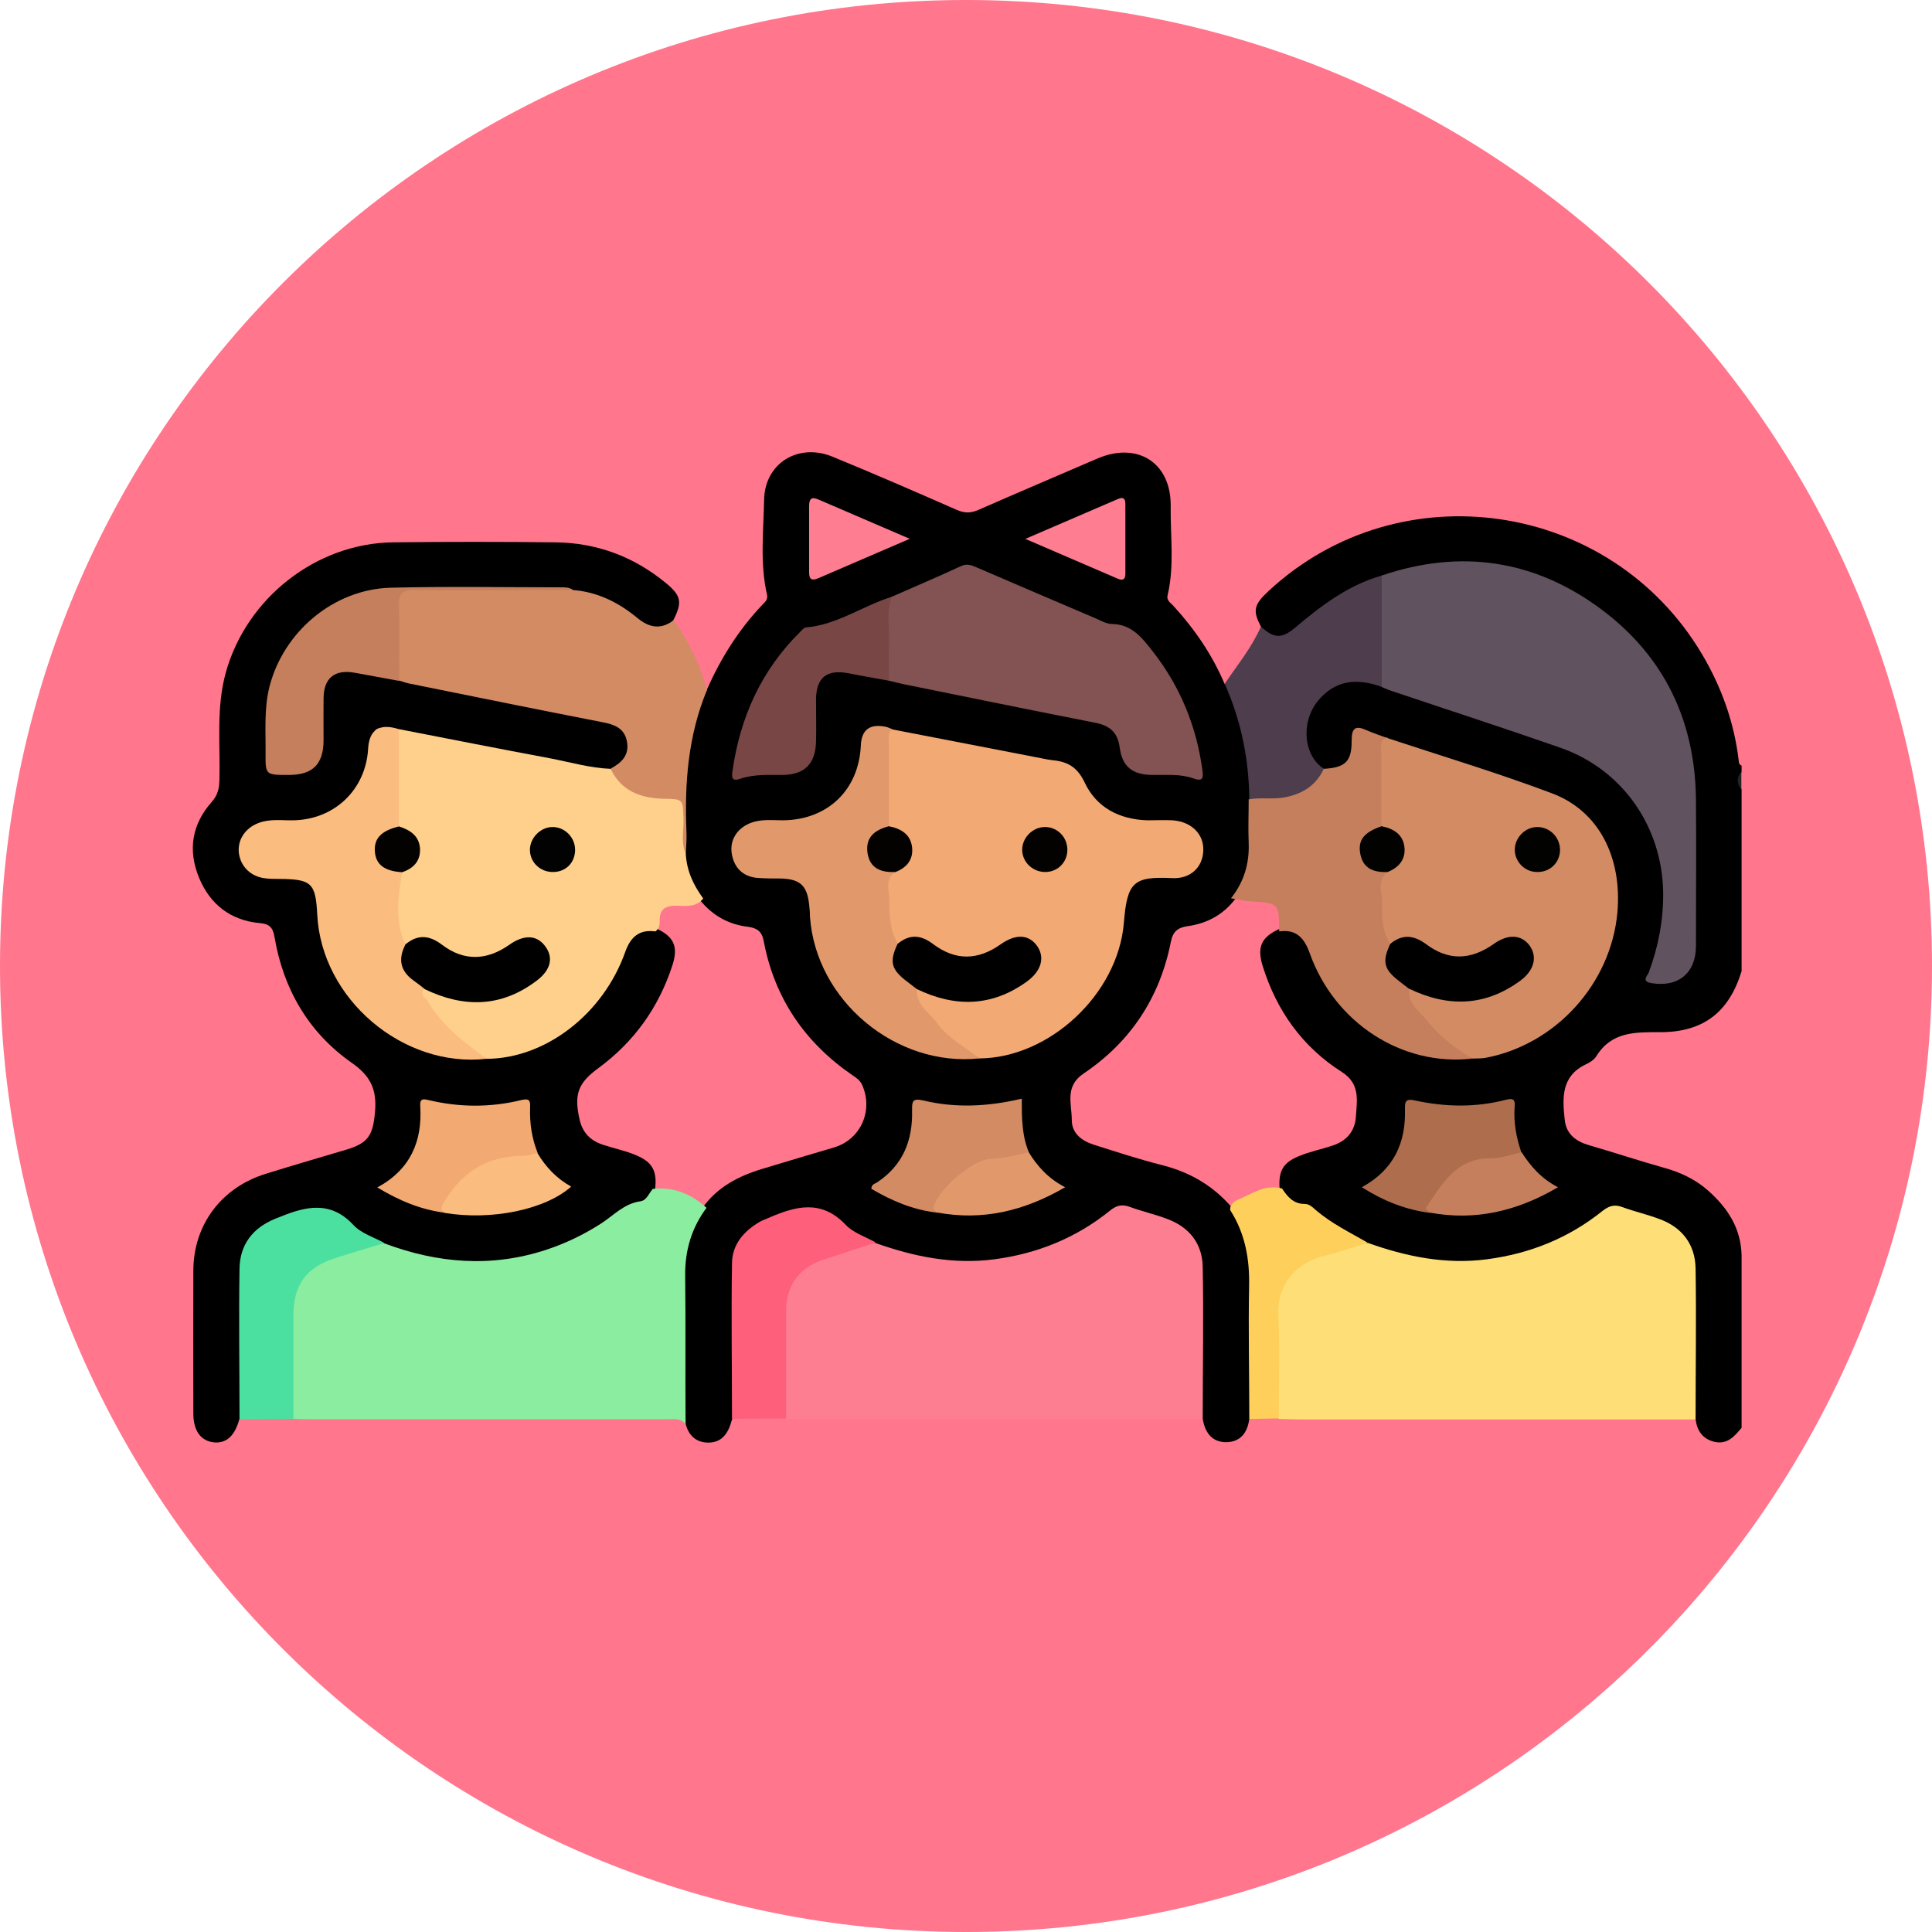<svg width="180" height="180" viewBox="0 0 180 180" fill="none" xmlns="http://www.w3.org/2000/svg">
<g id="Group 609">
<path id="Vector" d="M90 180C139.706 180 180 139.706 180 90C180 40.294 139.706 0 90 0C40.294 0 0 40.294 0 90C0 139.706 40.294 180 90 180Z" fill="#FF768D"/>
<g id="Group">
<path id="Vector_2" d="M117.478 58.378C116.681 56.861 116.814 56.33 118.255 55.003C130.446 43.76 150.031 46.623 158.544 60.9C160.383 63.99 161.577 67.308 161.994 70.891C162.013 71.081 162.032 71.251 162.26 71.327V71.896C162.032 72.465 162.032 73.015 162.26 73.584V90.476C161.103 94.287 158.695 96.183 154.657 96.164C152.344 96.164 150.163 96.107 148.742 98.382C148.533 98.724 148.135 98.989 147.756 99.16C145.443 100.259 145.556 102.288 145.784 104.335C145.917 105.682 146.865 106.364 148.078 106.705C150.372 107.369 152.647 108.127 154.941 108.772C156.496 109.189 157.937 109.853 159.15 110.933C160.97 112.545 162.203 114.441 162.26 116.962V133.021C161.596 133.817 160.932 134.614 159.719 134.329C158.619 134.064 158.107 133.286 157.975 132.225C157.558 131.656 157.633 130.973 157.633 130.329V119.219C157.633 116.09 156.515 114.592 153.557 113.607C153.424 113.569 153.292 113.531 153.159 113.474C151.358 112.659 149.879 112.924 148.135 114.119C141.689 118.479 134.75 119.029 127.507 116.185C125.782 115.351 124.094 114.441 122.616 113.208C122.217 112.867 121.762 112.659 121.25 112.526C120.284 112.26 119.582 111.711 119.222 110.763C119.089 109.094 119.544 108.317 121.023 107.71C122.028 107.293 123.09 107.085 124.113 106.743C125.478 106.307 126.256 105.378 126.332 103.975C126.426 102.477 126.73 100.98 125.023 99.88C121.326 97.529 118.919 94.135 117.629 89.964C117.098 88.22 117.534 87.31 119.146 86.571C121.118 86.438 121.649 86.779 122.502 88.997C124.398 93.889 127.962 96.809 132.986 98.098C134.37 98.458 135.773 98.287 137.176 98.306C142.675 98.041 148.135 93.51 149.727 87.936C150.258 86.116 150.486 84.258 150.334 82.381C149.993 78.456 147.869 75.669 144.324 74.228C139.433 72.218 134.313 70.778 129.289 69.109C128.986 68.995 128.683 68.882 128.36 68.787C127.204 68.389 126.483 68.825 126.237 70.057C125.952 71.441 125.042 72.029 123.298 71.934C121.876 71.233 121.269 70.038 121.383 68.408C121.687 64.085 125.459 62.094 128.815 63.725C134.238 65.545 139.698 67.308 145.101 69.185C150.732 71.138 154.126 75.138 155.15 80.978C155.681 83.973 155.339 86.969 154.316 89.851C154.183 90.23 153.842 90.685 154.164 91.045C154.562 91.5 155.131 91.272 155.624 91.14C156.78 90.836 157.633 89.926 157.615 88.713C157.558 82.855 158.07 76.977 157.368 71.138C156.193 61.336 147.339 53.335 137.423 52.88C134.541 52.747 131.716 52.956 128.967 53.923C126.388 54.719 124.151 56.122 122.104 57.828C121.459 58.359 120.833 58.928 120.075 59.307C118.919 59.895 118.084 59.592 117.478 58.435V58.378Z" fill="black"/>
<path id="Vector_3" d="M162.238 73.601C161.859 73.033 161.726 72.483 162.238 71.914V73.601Z" fill="#242424"/>
<path id="Vector_4" d="M65.844 64.293C67.133 61.355 68.82 58.662 71.039 56.33C71.285 56.065 71.569 55.875 71.456 55.382C70.792 52.462 71.133 49.505 71.19 46.566C71.247 43.154 74.375 41.239 77.561 42.547C81.447 44.139 85.315 45.827 89.164 47.514C89.865 47.818 90.434 47.818 91.135 47.514C94.814 45.903 98.511 44.329 102.208 42.736C105.962 41.106 109.128 43.097 109.071 47.173C109.033 49.922 109.431 52.709 108.787 55.439C108.654 55.989 109.109 56.179 109.355 56.482C111.327 58.643 112.958 61.032 114.095 63.724C114.721 64.009 114.91 64.597 115.1 65.165C116.181 68.18 116.844 71.251 116.731 74.474C116.75 76.048 116.731 77.622 116.731 79.195C116.731 80.921 116.238 82.475 115.062 83.783C113.944 85.243 112.427 86.04 110.664 86.286C109.716 86.419 109.28 86.798 109.09 87.727C108.066 92.941 105.336 97.074 100.937 100.032C99.174 101.226 99.857 102.856 99.857 104.354C99.857 105.568 100.748 106.269 101.848 106.629C103.99 107.312 106.132 108.013 108.313 108.563C111.062 109.265 113.299 110.649 115.062 112.848C116.219 114.63 116.769 116.564 116.769 118.688C116.75 122.517 116.769 126.347 116.769 130.196C116.769 130.897 116.844 131.618 116.389 132.224C116.219 133.495 115.555 134.348 114.247 134.367C112.939 134.367 112.275 133.495 112.067 132.243C111.649 131.656 111.725 130.992 111.725 130.348V119.237C111.725 116.109 110.607 114.611 107.63 113.625C107.535 113.587 107.441 113.568 107.365 113.531C105.526 112.715 104.009 112.905 102.189 114.137C95.686 118.574 88.671 119.01 81.409 116.147C79.798 115.37 78.243 114.516 76.84 113.398C76.461 113.113 76.063 112.753 75.589 112.867C73.769 113.265 71.892 113.587 70.356 114.744C69.067 115.73 68.574 117.076 68.574 118.688C68.574 122.574 68.574 126.461 68.574 130.366C68.574 131.011 68.65 131.694 68.195 132.262C67.891 133.419 67.341 134.405 65.995 134.405C64.896 134.405 64.175 133.779 63.891 132.698C63.588 131.94 63.512 131.163 63.512 130.366C63.512 126.347 63.55 122.309 63.512 118.289C63.512 116.147 64.081 114.232 65.427 112.564C66.811 110.592 68.839 109.549 71.076 108.886C73.276 108.222 75.475 107.558 77.674 106.914C80.177 106.193 81.39 103.482 80.329 101.093C80.158 100.695 79.817 100.43 79.457 100.202C75.001 97.15 72.157 93.017 71.152 87.67C70.982 86.779 70.546 86.457 69.654 86.343C67.929 86.134 66.45 85.338 65.313 83.973C64.175 82.646 63.569 81.11 63.55 79.347C63.663 76.294 63.303 73.261 63.796 70.209C64.061 68.578 64.498 67.004 65.047 65.45C65.218 65.014 65.37 64.559 65.844 64.331V64.293Z" fill="black"/>
<path id="Vector_5" d="M22.298 132.225C21.881 133.76 21.104 134.481 19.966 134.386C18.734 134.272 18.032 133.343 18.013 131.751C18.013 127.295 17.994 122.84 18.013 118.366C18.032 114.081 20.648 110.63 24.763 109.36C27.265 108.582 29.787 107.843 32.289 107.104C34.356 106.478 34.754 105.739 34.944 103.539C35.114 101.473 34.508 100.221 32.726 98.989C28.744 96.183 26.393 92.145 25.578 87.31C25.426 86.438 25.142 86.078 24.194 86.002C21.483 85.755 19.568 84.258 18.544 81.774C17.482 79.195 17.88 76.788 19.738 74.702C20.288 74.076 20.421 73.47 20.44 72.692C20.535 69.337 20.118 65.943 21.047 62.625C22.98 55.724 29.446 50.624 36.593 50.529C41.655 50.472 46.736 50.472 51.799 50.529C55.628 50.586 59.041 51.856 62.018 54.302C63.478 55.496 63.591 56.103 62.719 57.809C61.809 58.947 60.861 59.061 59.477 58.094C58.131 57.146 56.823 56.217 55.23 55.724C54.51 55.496 53.789 55.383 53.05 55.231C51.742 54.965 50.434 55.117 49.125 55.098C45.144 55.098 41.144 55.022 37.162 55.098C31.967 55.212 28.289 57.715 26.052 62.379C24.725 65.147 25.256 68.085 25.237 70.967C25.237 71.308 25.445 71.536 25.824 71.669C27.663 72.313 29.446 71.27 29.673 69.318C29.825 68.01 29.711 66.701 29.73 65.374C29.787 62.853 30.943 61.886 33.408 62.322C34.659 62.549 35.892 62.815 37.143 63.061C43.172 64.331 49.239 65.488 55.287 66.72C55.704 66.796 56.121 66.872 56.52 66.986C57.847 67.346 58.586 68.104 58.7 69.223C58.833 70.398 58.226 71.27 56.899 71.877C56.197 72.029 55.496 71.877 54.813 71.707C48.974 70.531 43.153 69.375 37.314 68.218C37.086 68.18 36.859 68.104 36.631 68.047C34.868 67.668 34.849 67.687 34.716 69.488C34.375 73.925 31.398 76.712 26.981 76.731C26.185 76.731 25.388 76.655 24.611 76.901C23.398 77.262 22.601 78.323 22.696 79.366C22.81 80.466 23.739 81.224 25.085 81.319C25.692 81.357 26.298 81.319 26.905 81.376C28.82 81.584 29.825 82.646 29.939 84.599C30.299 91.462 35.209 97.017 41.883 98.117C43.002 98.306 44.12 98.212 45.258 98.231C50.908 97.832 54.851 94.913 57.373 89.945C57.619 89.453 57.79 88.903 58.017 88.391C58.738 86.741 59.344 86.381 61.165 86.514C62.757 87.253 63.212 88.163 62.662 89.889C61.392 93.832 59.098 97.055 55.742 99.52C53.846 100.904 53.467 101.966 53.998 104.298C54.263 105.511 55.003 106.269 56.159 106.649C57.183 106.99 58.245 107.198 59.231 107.616C60.785 108.26 61.24 109.094 61.032 110.801C60.785 111.388 60.425 111.957 59.837 112.128C58.207 112.602 57.031 113.796 55.628 114.612C49.201 118.366 42.547 118.877 35.664 116.034C33.939 115.18 32.233 114.308 30.716 113.114C30.375 112.848 29.995 112.64 29.54 112.754C27.91 113.171 26.223 113.474 24.8 114.422C23.265 115.427 22.658 116.963 22.658 118.764V130.291C22.658 130.936 22.734 131.618 22.317 132.187V132.225H22.298Z" fill="black"/>
<path id="Vector_6" d="M127.411 115.787C131.013 117.076 134.692 117.834 138.559 117.322C142.56 116.791 146.143 115.351 149.29 112.829C149.916 112.336 150.428 112.184 151.167 112.469C152.305 112.886 153.499 113.151 154.637 113.587C156.741 114.365 157.936 115.957 157.974 118.176C158.049 122.858 157.974 127.541 157.974 132.243H120.965C120.358 132.243 119.752 132.205 119.145 132.205C118.728 131.75 118.747 131.182 118.747 130.613C118.747 127.769 118.728 124.925 118.747 122.062C118.766 119.654 119.941 117.929 122.159 117.095C123.847 116.469 125.534 115.673 127.411 115.825V115.787Z" fill="#FEDF77"/>
<path id="Vector_7" d="M81.509 115.788C85.131 117.078 88.79 117.836 92.657 117.324C96.658 116.793 100.26 115.333 103.388 112.812C104.014 112.3 104.526 112.167 105.284 112.452C106.422 112.869 107.616 113.134 108.754 113.57C110.802 114.329 112.015 115.864 112.053 118.026C112.148 122.766 112.053 127.505 112.053 132.245C99.729 132.245 87.387 132.245 75.063 132.226C74.457 132.226 73.85 132.207 73.243 132.188C72.826 131.733 72.845 131.165 72.845 130.596C72.845 127.828 72.807 125.06 72.845 122.292C72.902 119.523 74.134 117.836 76.77 116.926C78.305 116.395 79.822 115.675 81.509 115.788Z" fill="#FE7E91"/>
<path id="Vector_8" d="M35.776 115.828C40.762 117.705 45.786 118.122 50.906 116.434C52.688 115.847 54.375 115.031 55.949 114.027C57.143 113.268 58.129 112.131 59.665 111.922C60.252 111.846 60.461 111.164 60.821 110.766C62.774 110.557 64.405 111.24 65.826 112.529C64.442 114.387 63.817 116.472 63.836 118.804C63.893 123.43 63.836 128.057 63.874 132.683C63.438 132.095 62.793 132.228 62.205 132.228H28.856C28.344 132.228 27.832 132.209 27.301 132.19C26.846 131.697 26.884 131.071 26.884 130.464C26.884 127.905 26.846 125.326 26.884 122.767C26.922 119.487 28.173 117.743 31.302 116.795C32.742 116.359 34.127 115.524 35.738 115.847H35.776V115.828Z" fill="#8BEDA0"/>
<path id="Vector_9" d="M53.339 54.967C55.652 55.137 57.623 56.123 59.368 57.564C60.486 58.493 61.567 58.683 62.761 57.792C64.202 59.763 65.207 61.944 65.871 64.276C64.108 68.523 63.766 72.978 63.956 77.509C63.994 78.154 63.918 78.817 63.899 79.481C63.311 79.405 63.368 78.912 63.311 78.514C63.235 78.002 63.273 77.49 63.273 76.978C63.273 75.177 63.482 74.798 61.245 74.741C59.861 74.703 58.59 74.21 57.586 73.187C57.168 72.751 56.713 72.314 56.922 71.594C57.946 71.044 58.666 70.324 58.401 69.034C58.154 67.821 57.225 67.499 56.145 67.29C50.135 66.115 44.143 64.901 38.152 63.688C37.83 63.631 37.526 63.498 37.223 63.422C36.844 63.024 36.787 62.493 36.768 61.982C36.749 60.105 36.749 58.247 36.768 56.37C36.768 55.308 37.147 54.796 38.361 54.815C43.044 54.891 47.708 54.815 52.391 54.853C52.713 54.853 53.054 54.796 53.358 54.948H53.339V54.967Z" fill="#D38B64"/>
<path id="Vector_10" d="M116.396 74.476C116.358 70.741 115.637 67.139 114.102 63.708C115.277 61.963 116.623 60.333 117.476 58.38C118.69 59.48 119.391 59.536 120.643 58.494C123.088 56.427 125.61 54.512 128.738 53.621C129.155 54.019 129.155 54.531 129.174 55.043C129.212 57.546 129.212 60.067 129.174 62.57C129.174 63.082 129.174 63.594 128.738 63.992C126.501 63.196 124.453 63.29 122.804 65.281C121.154 67.272 121.439 70.476 123.392 71.651C123.581 72.296 123.183 72.713 122.823 73.13C121.439 74.666 118.405 75.311 116.396 74.495V74.476Z" fill="#4E3D4D"/>
<path id="Vector_11" d="M35.776 115.824C34.221 116.298 32.648 116.753 31.093 117.265C28.534 118.1 27.339 119.749 27.339 122.498V132.186C25.671 132.186 23.983 132.224 22.315 132.224C22.315 127.541 22.239 122.858 22.315 118.194C22.353 115.976 23.528 114.421 25.595 113.568C25.766 113.492 25.936 113.436 26.126 113.36C28.534 112.374 30.828 111.862 32.932 114.137C33.653 114.914 34.847 115.275 35.814 115.805H35.776V115.824Z" fill="#4CE0A0"/>
<path id="Vector_12" d="M81.507 115.788C79.877 116.319 78.227 116.85 76.597 117.4C74.454 118.139 73.26 119.789 73.241 122.045C73.241 125.42 73.241 128.795 73.241 132.15C71.554 132.15 69.866 132.188 68.198 132.188C68.198 127.373 68.122 122.538 68.198 117.722C68.198 115.959 69.297 114.689 70.814 113.817C71.061 113.684 71.326 113.589 71.591 113.475C74.113 112.376 76.521 111.712 78.796 114.12C79.498 114.859 80.616 115.22 81.545 115.732L81.507 115.788Z" fill="#FE5F7A"/>
<path id="Vector_13" d="M127.409 115.789C126.12 116.187 124.831 116.661 123.522 116.964C120.641 117.647 118.953 119.77 119.105 122.576C119.257 125.761 119.143 128.946 119.143 132.151C118.233 132.17 117.304 132.189 116.394 132.207C116.394 128.074 116.299 123.96 116.375 119.827C116.432 117.268 115.996 114.898 114.612 112.736C114.574 112.167 115.029 111.902 115.427 111.731C116.716 111.182 117.911 110.309 119.446 110.727C119.939 111.485 120.508 112.167 121.532 112.167C122.025 112.167 122.29 112.49 122.612 112.755C124.072 114.006 125.798 114.841 127.447 115.789H127.409Z" fill="#FECF5B"/>
<path id="Vector_14" d="M128.734 63.991V53.62C136.11 51.117 143.011 52.16 149.21 56.786C155.069 61.166 157.932 67.176 158.008 74.494C158.046 79.045 158.008 83.595 158.008 88.145C158.008 90.667 156.339 92.013 153.856 91.596C152.889 91.425 153.476 90.932 153.609 90.61C154.5 88.221 154.974 85.756 154.955 83.197C154.879 77.035 151.182 71.688 145.362 69.66C140.148 67.84 134.877 66.133 129.644 64.37C129.341 64.275 129.038 64.124 128.734 64.01V63.991Z" fill="#615260"/>
<path id="Vector_15" d="M129.32 68.784C134.42 70.472 139.596 72.026 144.62 73.922C148.981 75.572 151.142 79.894 150.687 85.032C150.08 91.649 144.961 97.299 138.439 98.55C138.022 98.626 137.605 98.607 137.188 98.626C134.363 97.659 132.638 95.479 131.121 93.071C130.875 92.692 130.685 92.161 131.405 91.952C133.055 92.218 134.553 93.109 136.316 92.938C138.231 92.768 139.994 92.275 141.492 91.042C142.459 90.265 142.762 89.071 142.117 88.35C141.359 87.497 140.43 87.63 139.577 88.198C137.169 89.772 134.761 89.981 132.429 88.123C131.368 87.288 130.382 88.066 129.358 88.028C128.486 87.44 128.543 86.473 128.467 85.62C128.334 84.122 127.879 82.568 128.865 81.146C129.13 80.88 129.491 80.728 129.756 80.463C130.704 79.61 130.704 78.7 129.756 77.828C129.282 77.392 128.562 77.221 128.391 76.482C128.163 74.301 128.277 72.14 128.315 69.96C128.315 69.391 128.258 68.557 129.301 68.746V68.784H129.32Z" fill="#D38B64"/>
<path id="Vector_16" d="M129.286 81.243C128.262 82.02 128.774 83.139 128.755 84.087C128.736 85.414 128.755 86.76 129.533 87.936C129.248 89.472 129.703 90.685 131.068 91.538C131.258 91.652 131.353 91.898 131.315 92.145C131.106 93.529 132.263 94.211 132.945 95.084C134.102 96.543 135.581 97.643 137.154 98.629C130.632 99.368 124.338 95.311 122.025 88.808C121.513 87.386 120.773 86.552 119.181 86.779C119.162 84.125 119.162 84.144 116.489 83.973C115.882 83.935 115.294 83.784 114.688 83.689C115.901 82.172 116.413 80.447 116.337 78.513C116.28 77.167 116.337 75.821 116.337 74.475C117.475 74.266 118.65 74.513 119.807 74.266C121.418 73.925 122.631 73.147 123.333 71.631C125.324 71.517 125.949 70.967 125.93 68.977C125.93 67.763 126.329 67.592 127.314 68.028C127.959 68.313 128.604 68.522 129.267 68.768C128.509 68.882 128.679 69.488 128.679 69.962V76.939C126.329 79.139 126.385 79.613 129.248 81.205L129.286 81.243Z" fill="#C57F5D"/>
<path id="Vector_17" d="M133.23 113C130.993 112.716 128.945 111.919 126.879 110.611C129.893 108.962 130.993 106.44 130.898 103.293C130.879 102.553 131.031 102.345 131.846 102.534C134.671 103.141 137.496 103.198 140.321 102.459C141.004 102.288 141.174 102.459 141.117 103.103C141.004 104.563 141.269 105.985 141.743 107.369C141.079 108.203 140.056 108.203 139.184 108.241C135.979 108.355 134.387 110.365 133.23 113Z" fill="#AE6E4D"/>
<path id="Vector_18" d="M133.232 112.999C133.156 112.791 132.72 112.696 132.891 112.469C134.389 110.288 135.678 107.88 138.901 107.918C139.849 107.918 140.816 107.558 141.764 107.35C142.598 108.658 143.603 109.814 145.158 110.611C141.347 112.848 137.46 113.758 133.232 112.981V112.999Z" fill="#C57F5C"/>
<path id="Vector_19" d="M56.893 71.631C57.879 73.716 59.699 74.361 61.822 74.418C63.661 74.456 63.624 74.418 63.681 76.333C63.718 77.394 63.415 78.475 63.889 79.499C63.965 81.091 64.591 82.456 65.519 83.708C64.913 84.485 64.022 84.428 63.206 84.39C62.069 84.333 61.386 84.637 61.462 85.926C61.462 86.248 61.349 86.571 61.064 86.779C59.566 86.571 58.751 87.291 58.258 88.675C56.191 94.515 50.788 98.629 45.328 98.648C42.56 97.548 40.778 95.406 39.28 92.96C39.052 92.6 38.882 92.164 39.526 91.974C41.309 92.315 42.977 93.15 44.854 92.941C46.674 92.751 48.323 92.201 49.726 91.007C50.826 90.078 50.997 89.282 50.428 88.486C49.802 87.594 48.949 87.519 47.698 88.239C47.489 88.353 47.3 88.486 47.11 88.618C45.574 89.623 43.887 89.832 42.294 89.016C40.721 88.201 39.223 87.556 37.441 88.011C37.024 87.651 36.834 87.177 36.815 86.665C36.777 84.883 36.417 83.082 37.081 81.338C37.289 81.034 37.63 80.845 37.896 80.579C39.014 79.518 38.977 78.627 37.782 77.698C37.365 77.375 36.948 77.091 36.834 76.541C36.606 74.058 36.739 71.574 36.758 69.09C36.758 68.673 36.834 68.237 37.175 67.934C41.858 68.844 46.541 69.773 51.224 70.645C53.101 71.005 54.959 71.555 56.893 71.631Z" fill="#FED08C"/>
<path id="Vector_20" d="M83.118 67.953C87.744 68.844 92.389 69.754 97.015 70.645C97.375 70.721 97.754 70.796 98.115 70.834C99.499 70.967 100.39 71.498 101.053 72.901C102.153 75.233 104.257 76.333 106.874 76.427C107.67 76.427 108.466 76.389 109.263 76.427C111.026 76.56 112.182 77.736 112.107 79.271C112.05 80.788 110.931 81.907 109.187 81.812C105.622 81.641 105.016 82.172 104.712 85.945C104.163 92.675 97.716 98.572 91.251 98.61C88.483 97.586 86.72 95.444 85.203 93.055C84.957 92.675 84.729 92.183 85.45 91.936C87.137 92.202 88.692 93.112 90.493 92.922C92.351 92.732 94.076 92.24 95.536 91.064C96.522 90.268 96.787 89.168 96.219 88.353C95.688 87.556 94.74 87.462 93.602 88.182C91.251 89.699 88.881 89.983 86.587 88.182C85.507 87.31 84.464 88.068 83.383 88.011C82.227 86.381 81.999 82.589 82.966 81.148C83.137 80.997 83.345 80.902 83.535 80.769C84.938 79.707 84.919 78.57 83.478 77.584C83.061 77.299 82.587 77.091 82.454 76.522C82.208 74.038 82.34 71.555 82.378 69.09C82.378 68.635 82.322 67.99 83.08 67.934H83.118V67.953Z" fill="#F3A973"/>
<path id="Vector_21" d="M83.099 55.591C85.242 54.643 87.403 53.733 89.526 52.747C90.076 52.482 90.512 52.652 90.986 52.861C94.683 54.453 98.399 56.046 102.096 57.62C102.57 57.828 103.063 58.112 103.537 58.132C105.452 58.132 106.438 59.459 107.443 60.748C109.984 64.009 111.481 67.706 112.031 71.782C112.126 72.541 112.031 72.825 111.178 72.522C109.965 72.086 108.675 72.218 107.405 72.199C105.528 72.199 104.561 71.46 104.315 69.621C104.125 68.218 103.386 67.611 102.077 67.346C96.105 66.17 90.152 64.957 84.18 63.743C83.725 63.649 83.27 63.516 82.815 63.421C82.53 63.156 82.417 62.795 82.398 62.416C82.322 60.577 82.341 58.719 82.398 56.88C82.398 56.349 82.587 55.875 83.08 55.591H83.099Z" fill="#835252"/>
<path id="Vector_22" d="M83.389 81.241C82.422 81.924 82.839 82.948 82.858 83.801C82.858 85.223 82.896 86.664 83.654 87.934C83.351 89.47 83.825 90.683 85.171 91.517C85.36 91.631 85.455 91.878 85.417 92.124C85.322 93.641 86.612 94.361 87.351 95.366C88.356 96.75 89.93 97.565 91.276 98.608C83.464 99.442 76.013 93.224 75.464 85.412C75.464 85.033 75.426 84.654 75.388 84.294C75.198 82.512 74.553 81.905 72.771 81.848C72.032 81.848 71.274 81.848 70.534 81.791C69.207 81.659 68.411 80.862 68.183 79.573C67.956 78.303 68.657 77.184 69.889 76.691C70.875 76.293 71.918 76.426 72.942 76.426C77.113 76.388 80.014 73.601 80.203 69.449C80.26 68.008 81.019 67.42 82.478 67.704C82.706 67.742 82.915 67.856 83.123 67.932C82.649 68.33 82.82 68.88 82.82 69.373V76.957C80.469 79.175 80.526 79.63 83.389 81.241Z" fill="#E1996C"/>
<path id="Vector_23" d="M83.098 55.592C82.529 56.995 82.909 58.474 82.833 59.896C82.776 61.071 82.833 62.246 82.833 63.422C81.6 63.194 80.349 62.986 79.117 62.739C77.05 62.322 76.045 63.1 76.026 65.166C76.026 66.475 76.064 67.802 76.026 69.11C75.97 71.195 74.927 72.2 72.86 72.2C71.552 72.2 70.225 72.124 68.955 72.56C68.196 72.826 68.158 72.428 68.234 71.897C68.936 66.873 70.907 62.474 74.548 58.872C74.718 58.701 74.889 58.474 75.097 58.455C78.017 58.208 80.406 56.426 83.117 55.592H83.098Z" fill="#794646"/>
<path id="Vector_24" d="M87.308 112.979C85.089 112.732 83.079 111.879 81.184 110.76C81.184 110.343 81.487 110.305 81.695 110.173C84.122 108.58 85.051 106.248 84.975 103.442C84.975 102.646 84.975 102.285 86.037 102.532C89.033 103.252 92.066 103.101 95.195 102.361C95.195 104.106 95.195 105.774 95.858 107.367C95.233 108.182 94.247 108.22 93.431 108.22C90.094 108.22 88.672 110.533 87.326 112.998L87.308 112.979Z" fill="#D38B64"/>
<path id="Vector_25" d="M87.311 112.981C87.178 112.848 86.931 112.677 86.95 112.582C87.291 110.914 90.572 108.032 92.297 107.975C93.51 107.937 94.667 107.634 95.842 107.35C96.657 108.677 97.681 109.814 99.236 110.611C95.425 112.829 91.538 113.758 87.291 112.962H87.311V112.981Z" fill="#E1996B"/>
<path id="Vector_26" d="M84.749 50.204C81.696 51.513 78.966 52.688 76.255 53.863C75.686 54.11 75.383 54.034 75.383 53.333C75.383 51.266 75.383 49.218 75.383 47.152C75.383 46.166 75.876 46.374 76.445 46.621C79.099 47.758 81.753 48.915 84.768 50.204H84.749Z" fill="#FE7D91"/>
<path id="Vector_27" d="M95.538 50.203C98.629 48.876 101.397 47.682 104.165 46.487C104.677 46.26 104.848 46.487 104.848 46.961V53.445C104.848 53.957 104.639 54.128 104.146 53.919C101.378 52.725 98.591 51.531 95.519 50.203H95.538Z" fill="#FE7D91"/>
<path id="Vector_28" d="M37.464 81.261C37.103 83.517 36.743 85.773 37.767 87.973C37.407 89.755 38.563 90.911 39.53 92.125C39.018 92.675 39.682 92.94 39.853 93.262C41.161 95.575 43.246 97.111 45.332 98.647C37.539 99.519 29.956 93.073 29.558 85.224C29.406 82.247 29.027 81.906 25.974 81.887C25.557 81.887 25.121 81.887 24.704 81.83C23.377 81.678 22.429 80.749 22.258 79.498C22.107 78.266 22.827 77.147 24.097 76.673C25.14 76.275 26.24 76.445 27.302 76.427C31.15 76.37 34.07 73.583 34.297 69.772C34.392 67.971 35.359 67.364 37.16 67.933V76.976C36.99 77.28 36.686 77.412 36.402 77.545C35.7 77.867 35.302 78.417 35.321 79.176C35.34 80.029 35.89 80.503 36.63 80.787C36.933 80.901 37.274 80.901 37.445 81.242L37.464 81.261Z" fill="#FABC7F"/>
<path id="Vector_29" d="M53.334 54.965C48.461 54.965 43.589 55.041 38.716 54.965C37.446 54.965 37.105 55.325 37.161 56.557C37.256 58.852 37.161 61.146 37.199 63.44C35.815 63.193 34.45 62.928 33.066 62.681C31.189 62.34 30.166 63.155 30.146 65.051C30.128 66.359 30.146 67.668 30.146 68.995C30.128 71.194 29.142 72.18 26.98 72.199H26.848C24.743 72.199 24.724 72.199 24.743 70.151C24.762 68.104 24.591 66.037 25.103 63.989C26.412 58.852 31.076 54.908 36.384 54.756C41.674 54.624 46.982 54.718 52.272 54.718C52.651 54.718 53.031 54.718 53.353 54.946H53.334V54.965Z" fill="#C57F5D"/>
<path id="Vector_30" d="M41.409 112.982C39.191 112.698 37.2 111.863 35.152 110.631C38.243 108.963 39.361 106.327 39.153 103.047C39.115 102.498 39.267 102.327 39.873 102.479C42.774 103.18 45.713 103.199 48.614 102.479C49.353 102.308 49.41 102.592 49.391 103.161C49.334 104.621 49.542 106.043 50.092 107.408C49.467 108.204 48.481 108.242 47.666 108.223C44.31 108.185 42.755 110.423 41.409 112.982Z" fill="#F3A972"/>
<path id="Vector_31" d="M41.405 112.979C41.102 112.732 41.026 112.581 41.291 112.126C42.96 109.244 45.349 107.689 48.723 107.689C49.178 107.689 49.633 107.519 50.069 107.424C50.847 108.732 51.87 109.813 53.217 110.552C50.79 112.713 45.766 113.737 41.386 112.998H41.405V112.979Z" fill="#FABC7F"/>
<path id="Vector_32" d="M131.313 92.147C130.99 91.9 130.649 91.653 130.327 91.388C128.924 90.307 128.753 89.568 129.53 87.938C130.63 87.028 131.673 87.103 132.829 87.938C134.934 89.53 137 89.473 139.181 87.938C140.508 86.99 141.759 87.065 142.518 88.108C143.257 89.151 142.935 90.421 141.645 91.369C138.365 93.777 134.896 93.853 131.313 92.127V92.147Z" fill="black"/>
<path id="Vector_33" d="M143.295 77.052C144.47 77.09 145.399 78.095 145.342 79.289C145.285 80.427 144.356 81.28 143.2 81.242C142.005 81.242 141.057 80.199 141.133 79.043C141.209 77.924 142.195 77.014 143.295 77.052Z" fill="#020201"/>
<path id="Vector_34" d="M129.284 81.242C127.995 81.299 126.971 80.939 126.725 79.498C126.516 78.247 127.085 77.545 128.716 76.977C129.872 77.204 130.763 77.773 130.858 79.024C130.934 80.124 130.289 80.844 129.284 81.242Z" fill="#020201"/>
<path id="Vector_35" d="M39.549 92.128C39.189 91.844 38.829 91.559 38.449 91.294C37.236 90.384 37.103 89.265 37.786 87.976C38.942 87.028 40.004 87.123 41.199 88.033C43.227 89.569 45.351 89.493 47.436 88.033C48.801 87.066 49.977 87.085 50.773 88.128C51.588 89.189 51.342 90.365 49.996 91.37C46.697 93.873 43.189 93.91 39.549 92.147V92.128Z" fill="black"/>
<path id="Vector_36" d="M37.464 81.262C35.815 81.167 34.999 80.541 34.924 79.309C34.848 78.096 35.53 77.394 37.18 76.996C38.223 77.337 39.076 77.887 39.133 79.101C39.17 80.238 38.507 80.921 37.464 81.262Z" fill="#030201"/>
<path id="Vector_37" d="M53.58 79.175C53.58 80.351 52.746 81.223 51.57 81.242C50.357 81.28 49.371 80.351 49.371 79.175C49.371 78.095 50.319 77.09 51.419 77.052C52.575 77.014 53.58 77.981 53.58 79.175Z" fill="#030202"/>
<path id="Vector_38" d="M85.41 92.144C85.088 91.898 84.766 91.651 84.424 91.386C83.021 90.305 82.851 89.566 83.628 87.936C84.728 87.025 85.77 87.082 86.908 87.936C89.013 89.528 91.098 89.49 93.24 87.973C94.606 87.007 95.8 87.044 96.577 88.068C97.374 89.13 97.07 90.419 95.705 91.424C92.425 93.813 88.975 93.87 85.41 92.144Z" fill="black"/>
<path id="Vector_39" d="M83.387 81.242C82.098 81.299 81.055 80.92 80.828 79.498C80.6 78 81.51 77.318 82.819 76.977C83.937 77.204 84.847 77.716 84.98 78.967C85.094 80.124 84.449 80.863 83.387 81.261V81.242Z" fill="#030201"/>
<path id="Vector_40" d="M99.444 79.098C99.482 80.255 98.629 81.184 97.492 81.241C96.297 81.298 95.273 80.388 95.235 79.231C95.198 78.075 96.202 77.051 97.359 77.051C98.515 77.051 99.406 77.98 99.444 79.098Z" fill="#030201"/>
</g>
</g>
</svg>
